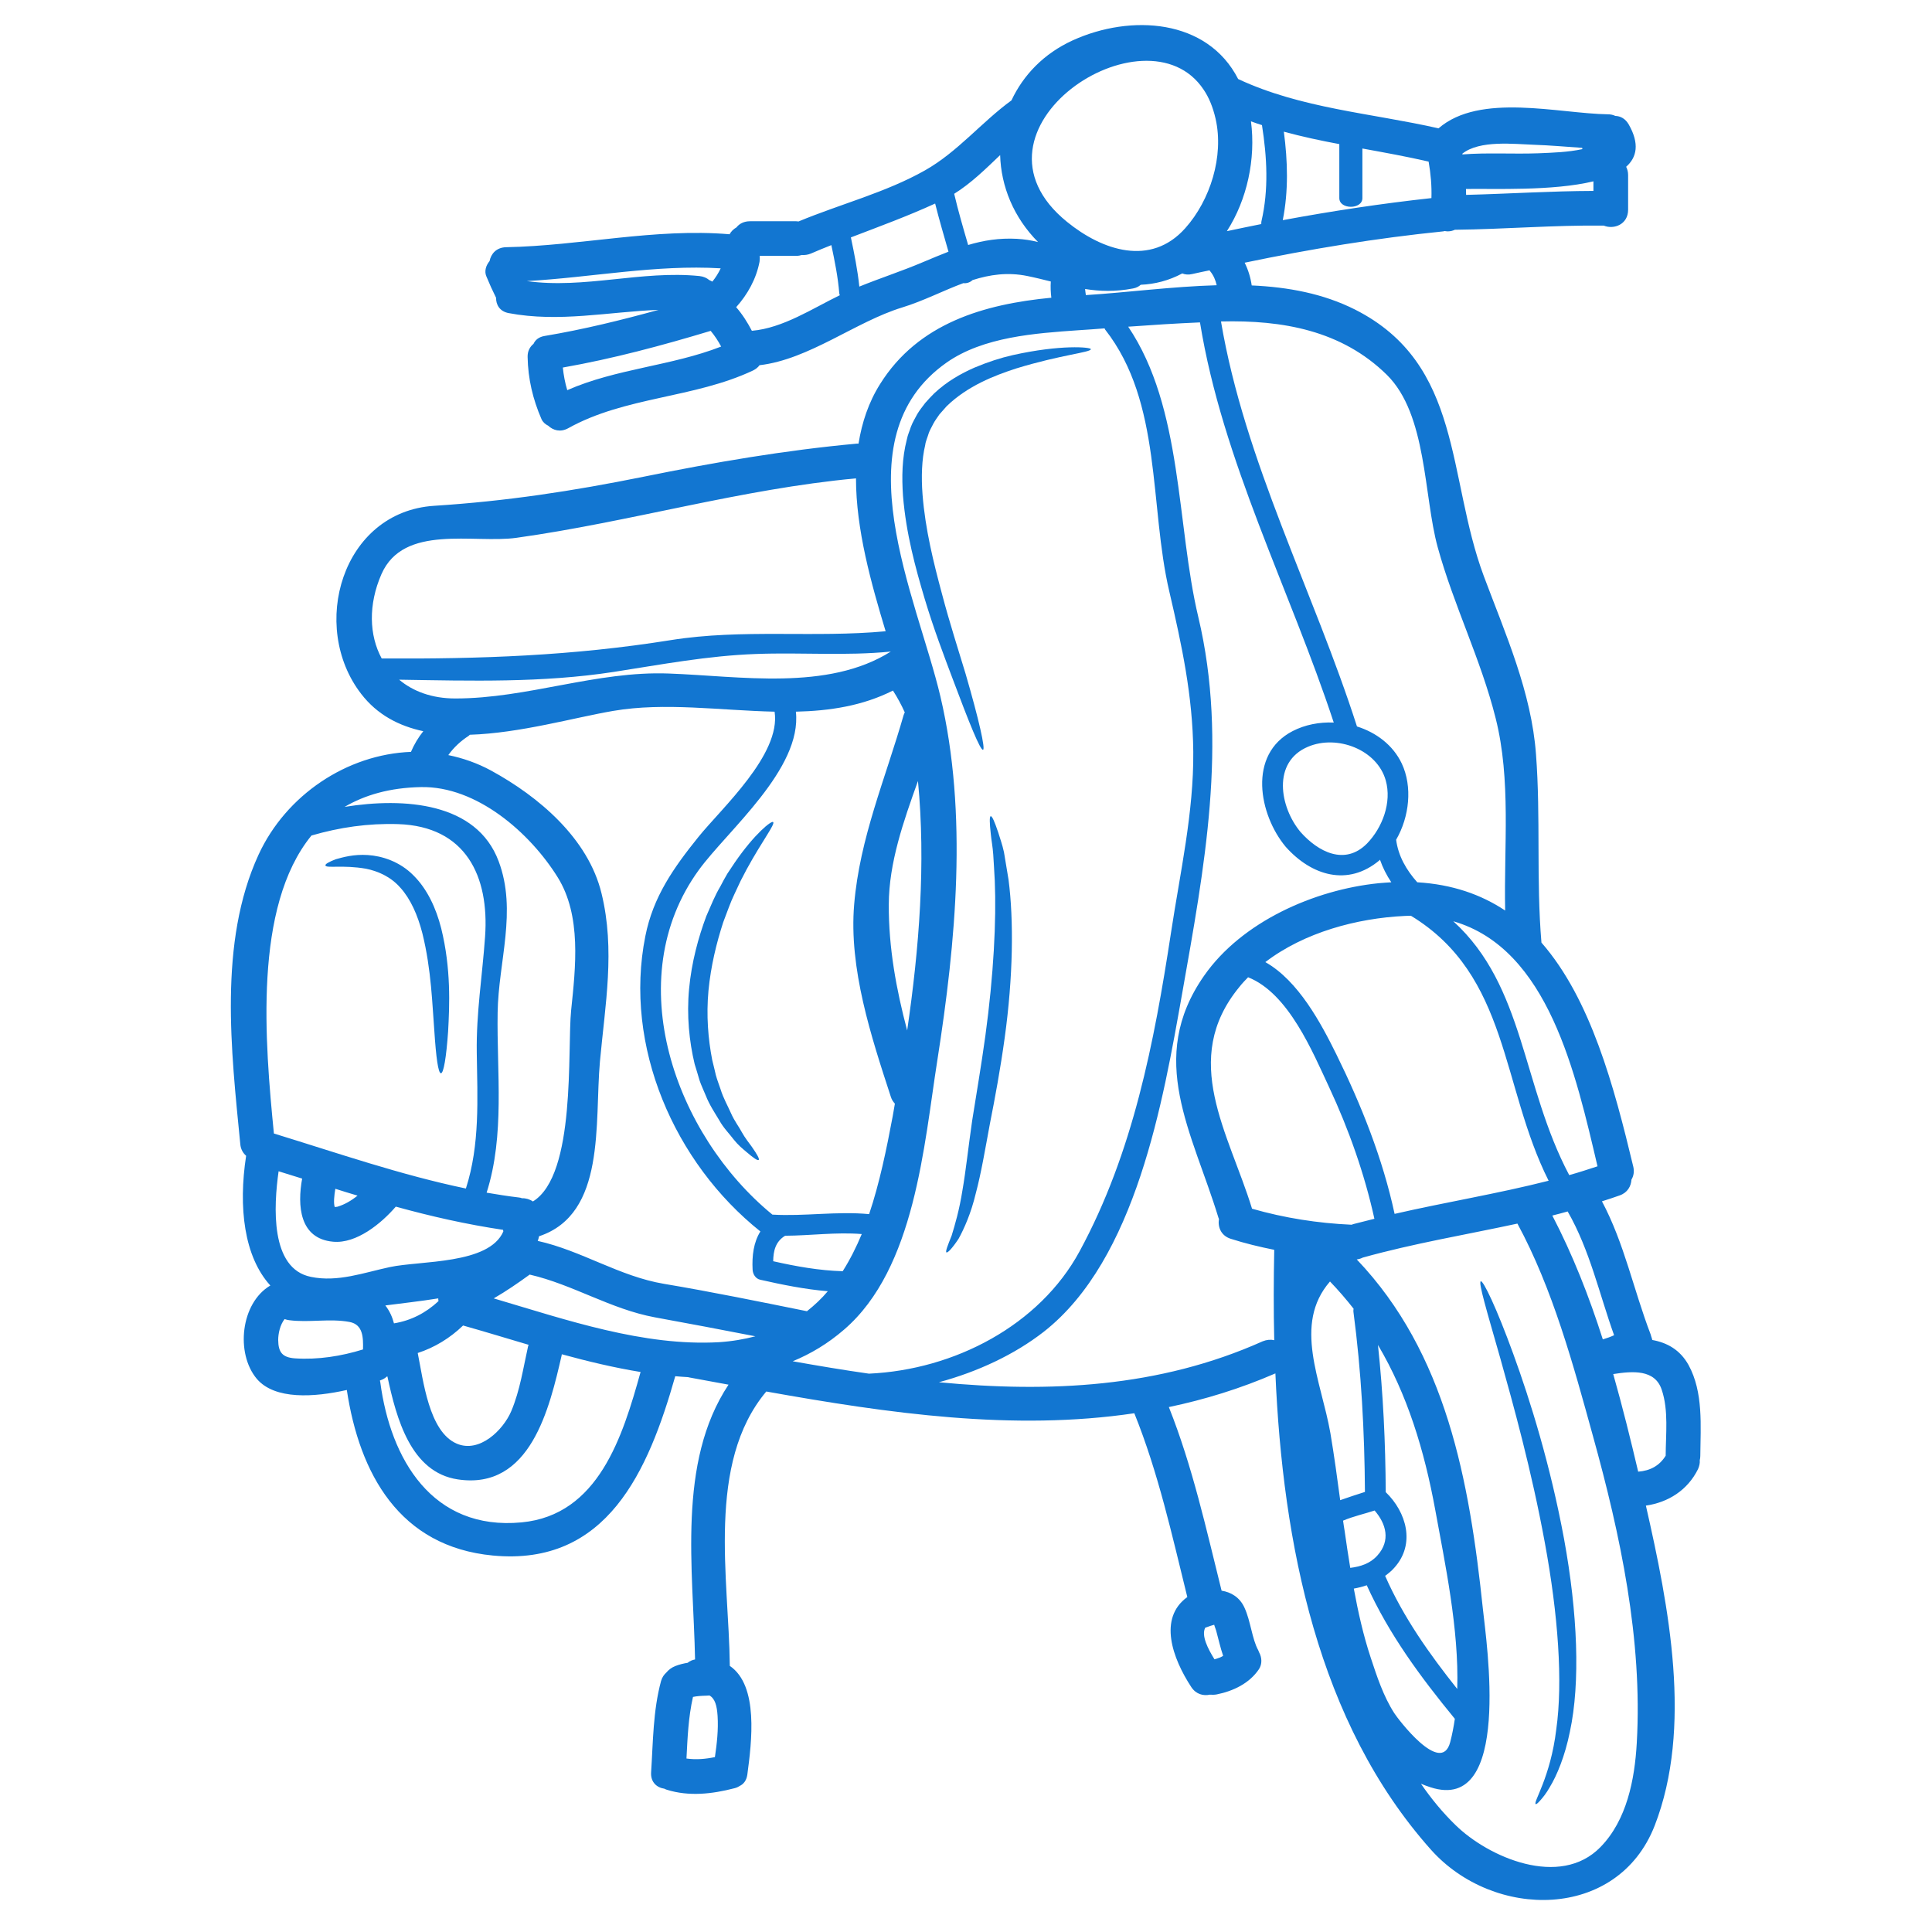 <svg version="1.2" preserveAspectRatio="xMidYMid meet" height="150" viewBox="0 0 112.5 112.5" zoomAndPan="magnify" width="150" xmlns:xlink="http://www.w3.org/1999/xlink" xmlns="http://www.w3.org/2000/svg"><defs><clipPath id="5db187febc"><path d="M 13 1 L 99.355 1 L 99.355 111 L 13 111 Z M 13 1"></path></clipPath></defs><g id="18c975669b"><g clip-path="url(#5db187febc)" clip-rule="nonzero"><path d="M 20.82 69.621 C 20.391 69.496 19.957 69.359 19.527 69.223 C 19.461 69.602 19.414 70.059 19.492 70.285 C 19.543 70.277 19.613 70.277 19.637 70.27 C 20.059 70.148 20.457 69.914 20.82 69.621 Z M 21.137 78.578 C 21.156 77.879 21.141 77.125 20.352 76.977 C 19.199 76.762 18.008 77.027 16.844 76.875 C 16.75 76.867 16.66 76.84 16.574 76.809 C 16.312 77.133 16.199 77.652 16.199 78.027 C 16.207 78.746 16.441 79.047 17.188 79.098 C 18.512 79.184 19.863 78.973 21.137 78.578 Z M 25.535 75.762 C 25.52 75.711 25.52 75.656 25.52 75.605 C 24.449 75.777 23.379 75.891 22.438 76.016 C 22.688 76.336 22.844 76.688 22.941 77.059 C 23.93 76.898 24.797 76.453 25.535 75.762 Z M 28.246 54.539 C 28.496 51.027 27.129 48.113 23.176 47.988 C 21.43 47.934 19.777 48.176 18.137 48.652 C 14.738 52.816 15.43 60.703 15.949 66.004 C 19.656 67.141 23.336 68.418 27.129 69.207 C 27.953 66.648 27.801 63.984 27.762 61.293 C 27.727 58.992 28.086 56.82 28.246 54.539 Z M 29.309 71.707 C 29.301 71.68 29.297 71.648 29.293 71.613 C 27.168 71.297 25.098 70.828 23.047 70.262 C 22.211 71.234 20.758 72.434 19.395 72.305 C 17.43 72.125 17.309 70.195 17.594 68.629 C 17.133 68.484 16.676 68.344 16.223 68.203 C 15.938 70.223 15.719 73.875 18.105 74.352 C 19.668 74.676 21.184 74.105 22.703 73.781 C 24.5 73.398 28.473 73.637 29.309 71.707 Z M 30.754 78.375 C 30.762 78.348 30.777 78.328 30.785 78.309 C 29.465 77.918 28.18 77.527 26.965 77.184 C 26.203 77.918 25.309 78.465 24.324 78.785 C 24.648 80.371 24.969 83.363 26.594 84.062 C 27.918 84.633 29.301 83.273 29.77 82.172 C 30.281 80.965 30.469 79.648 30.754 78.375 Z M 33.258 58.82 C 33.516 56.328 33.871 53.328 32.473 51.082 C 30.867 48.5 27.762 45.766 24.512 45.832 C 22.695 45.867 21.246 46.293 20.066 46.984 C 23.559 46.426 27.758 46.727 29.035 50.148 C 30.125 53.047 29.02 55.992 28.977 58.965 C 28.922 62.465 29.406 66.082 28.336 69.449 C 28.961 69.555 29.586 69.656 30.219 69.73 C 30.281 69.734 30.332 69.75 30.395 69.773 C 30.617 69.766 30.844 69.832 31.031 69.961 C 33.562 68.41 33.023 61.109 33.258 58.82 Z M 30.371 88.648 C 34.852 88.223 36.254 83.656 37.301 79.891 C 35.762 79.641 34.219 79.27 32.715 78.859 C 32.707 78.879 32.707 78.895 32.707 78.914 C 32 81.977 30.898 86.785 26.656 86.145 C 23.922 85.734 23.086 82.609 22.559 80.152 C 22.551 80.152 22.535 80.16 22.52 80.16 C 22.43 80.246 22.309 80.32 22.16 80.371 C 22.145 80.379 22.129 80.387 22.121 80.387 C 22.129 80.418 22.137 80.453 22.145 80.492 C 22.738 84.961 25.164 89.141 30.371 88.648 Z M 41.992 20.18 C 41.82 19.855 41.617 19.547 41.383 19.266 C 38.547 20.121 35.695 20.887 32.773 21.402 C 32.82 21.848 32.902 22.293 33.031 22.719 C 35.891 21.461 39.094 21.312 41.992 20.18 Z M 41.48 16.398 C 41.676 16.156 41.836 15.902 41.965 15.625 C 38.191 15.398 34.445 16.156 30.676 16.367 C 34.023 16.836 37.363 15.734 40.727 16.074 C 40.961 16.098 41.152 16.184 41.301 16.309 C 41.359 16.332 41.422 16.367 41.48 16.398 Z M 41.629 102.316 C 41.746 101.527 41.836 100.719 41.785 99.918 C 41.746 99.332 41.641 98.914 41.312 98.727 C 41.258 98.73 41.203 98.738 41.152 98.738 C 40.82 98.746 40.594 98.762 40.352 98.812 C 40.082 99.996 40.035 101.195 39.973 102.398 C 40.531 102.477 41.074 102.43 41.629 102.316 Z M 41.863 78.156 C 42.637 78.105 43.328 77.984 43.984 77.812 C 42.031 77.434 40.09 77.062 38.129 76.707 C 35.555 76.23 33.359 74.797 30.844 74.219 C 30.16 74.715 29.473 75.188 28.75 75.605 C 33.004 76.863 37.465 78.402 41.863 78.156 Z M 46.988 76.352 C 47.434 76 47.84 75.617 48.203 75.188 C 46.875 75.078 45.566 74.812 44.273 74.52 C 43.996 74.461 43.84 74.195 43.824 73.938 C 43.781 73.121 43.883 72.336 44.277 71.707 C 39.266 67.711 36.301 60.922 37.578 54.512 C 38.031 52.219 39.223 50.531 40.676 48.727 C 42.031 47.051 45.484 43.93 45.105 41.441 C 41.949 41.371 38.703 40.883 35.711 41.395 C 33.43 41.785 30.285 42.691 27.359 42.785 C 27.332 42.805 27.312 42.824 27.281 42.855 C 26.828 43.148 26.418 43.527 26.105 43.969 C 26.957 44.145 27.793 44.434 28.598 44.871 C 31.363 46.383 34.25 48.812 35.027 52.023 C 35.832 55.316 35.238 58.496 34.934 61.812 C 34.613 65.398 35.305 70.691 31.387 71.988 C 31.371 72.086 31.344 72.176 31.312 72.258 C 33.867 72.824 36.066 74.324 38.668 74.758 C 41.461 75.227 44.219 75.793 46.988 76.352 Z M 48.902 17.191 C 48.895 17.16 48.875 17.125 48.871 17.086 C 48.797 16.137 48.605 15.203 48.41 14.273 C 48.008 14.434 47.613 14.59 47.215 14.766 C 47.031 14.84 46.863 14.859 46.695 14.848 C 46.594 14.879 46.484 14.898 46.363 14.898 C 45.922 14.898 44.887 14.898 44.238 14.898 C 44.246 15.012 44.246 15.133 44.227 15.246 C 44.035 16.238 43.539 17.137 42.867 17.887 C 43.23 18.305 43.523 18.766 43.781 19.262 C 45.586 19.109 47.305 17.965 48.902 17.191 Z M 51.871 37.941 C 49.238 38.203 46.656 37.98 44.012 38.082 C 41.195 38.184 38.516 38.695 35.742 39.125 C 31.578 39.766 27.418 39.645 23.242 39.578 C 24.051 40.258 25.152 40.672 26.512 40.672 C 30.723 40.672 34.734 39.059 38.949 39.219 C 43.07 39.367 48.195 40.258 51.871 37.941 Z M 50.18 71.859 C 48.699 71.738 47.207 71.949 45.719 71.957 C 45.152 72.297 45.031 72.852 45.023 73.441 C 46.355 73.742 47.703 73.984 49.07 74.023 C 49.496 73.352 49.863 72.621 50.18 71.859 Z M 51.57 36.758 C 50.73 33.973 49.844 30.832 49.844 27.855 C 43.129 28.477 36.719 30.387 30.078 31.316 C 27.598 31.664 23.5 30.492 22.211 33.434 C 21.438 35.203 21.492 36.996 22.227 38.344 C 27.977 38.375 33.34 38.191 39.066 37.273 C 43.23 36.609 47.414 37.148 51.57 36.758 Z M 52.621 41.629 C 52.641 41.574 52.66 41.527 52.684 41.48 C 52.488 41.043 52.258 40.617 51.996 40.211 C 50.234 41.102 48.316 41.395 46.344 41.441 C 46.711 44.77 42.363 48.363 40.691 50.66 C 36.059 57.035 39.312 66.09 44.977 70.727 C 46.863 70.836 48.734 70.52 50.609 70.699 C 51.215 68.898 51.621 66.926 51.984 64.988 C 52.023 64.754 52.07 64.508 52.109 64.266 C 52.012 64.16 51.922 64.031 51.871 63.859 C 50.73 60.363 49.422 56.402 49.738 52.664 C 50.059 48.801 51.566 45.32 52.621 41.629 Z M 52.824 60.004 C 53.527 55.203 53.914 50.273 53.453 45.477 C 52.609 47.828 51.762 50.238 51.754 52.664 C 51.742 55.188 52.188 57.605 52.824 60.004 Z M 55.23 14.656 C 54.965 13.727 54.688 12.793 54.453 11.852 C 52.852 12.586 51.199 13.191 49.547 13.824 C 49.746 14.773 49.938 15.727 50.039 16.688 C 51.262 16.191 52.508 15.789 53.73 15.27 C 54.242 15.051 54.742 14.848 55.23 14.656 Z M 59.207 13.906 C 59.645 13.93 60.059 13.996 60.445 14.094 C 59.02 12.656 58.289 10.848 58.238 9.031 C 57.391 9.84 56.551 10.668 55.562 11.285 C 55.797 12.289 56.086 13.277 56.375 14.266 C 57.277 13.996 58.191 13.852 59.207 13.906 Z M 68.188 54.305 C 68.715 50.832 69.516 47.301 69.484 43.773 C 69.453 40.52 68.82 37.586 68.09 34.449 C 66.914 29.445 67.684 23.449 64.355 19.195 C 64.336 19.172 64.336 19.148 64.32 19.121 C 63.809 19.164 63.305 19.195 62.793 19.23 C 60.285 19.406 57.27 19.609 55.125 21.109 C 48.82 25.535 53.402 34.773 54.762 40.566 C 56.367 47.398 55.66 54.848 54.582 61.734 C 53.801 66.684 53.289 73.855 49.156 77.418 C 48.215 78.234 47.207 78.836 46.16 79.266 C 47.629 79.527 49.113 79.777 50.598 79.988 C 55.574 79.762 60.527 77.18 62.867 72.859 C 65.98 67.113 67.207 60.711 68.188 54.305 Z M 70.848 16.609 C 70.781 16.309 70.66 16.023 70.457 15.781 C 70.449 15.766 70.441 15.754 70.43 15.742 C 70.094 15.812 69.758 15.879 69.422 15.957 C 69.207 16.008 69.012 15.992 68.844 15.922 C 68.062 16.34 67.246 16.547 66.426 16.582 C 66.312 16.684 66.168 16.762 65.977 16.797 C 64.934 16.996 64.047 16.965 63.184 16.828 C 63.191 16.941 63.215 17.062 63.23 17.184 C 65.633 17.031 68.258 16.684 70.848 16.609 Z M 69.016 13.289 C 70.477 11.656 71.277 9.094 70.785 6.922 C 70.629 6.238 70.395 5.672 70.086 5.219 C 66.742 0.188 55.516 7.562 62.137 12.922 C 64.18 14.582 67.004 15.547 69.016 13.289 Z M 73.453 12.887 C 73.883 11.035 73.777 9.145 73.484 7.285 C 73.27 7.215 73.055 7.148 72.844 7.066 C 73.129 9.25 72.625 11.617 71.441 13.461 C 72.105 13.316 72.777 13.184 73.445 13.047 C 73.445 12.996 73.438 12.949 73.453 12.887 Z M 79.48 86.875 C 79.457 83.363 79.27 79.859 78.809 76.379 C 78.801 76.312 78.812 76.266 78.82 76.207 C 78.395 75.664 77.938 75.133 77.445 74.621 C 75.27 77.125 76.934 80.395 77.469 83.453 C 77.688 84.754 77.867 86.059 78.039 87.355 C 78.516 87.184 79.008 87.027 79.48 86.875 Z M 78.812 71.277 C 79.215 71.172 79.621 71.07 80.031 70.969 C 79.457 68.352 78.531 65.742 77.402 63.324 C 76.438 61.266 75.039 57.84 72.676 56.906 C 72.496 57.086 72.32 57.277 72.16 57.48 C 68.699 61.699 71.547 65.961 72.906 70.383 C 74.801 70.926 76.73 71.227 78.703 71.316 C 78.746 71.305 78.773 71.293 78.812 71.277 Z M 80.203 90.578 C 80.988 89.711 80.715 88.727 80.043 87.957 C 79.48 88.145 78.801 88.293 78.207 88.547 C 78.234 88.742 78.262 88.945 78.297 89.141 C 78.395 89.855 78.508 90.574 78.625 91.297 C 79.215 91.223 79.781 91.051 80.203 90.578 Z M 80.273 51.43 C 80.527 51.406 80.77 51.391 81.016 51.375 C 80.738 50.961 80.516 50.523 80.355 50.059 C 80.348 50.074 80.332 50.078 80.328 50.094 C 78.484 51.641 76.363 50.992 74.863 49.305 C 73.309 47.441 72.637 43.93 75.273 42.57 C 75.992 42.199 76.828 42.039 77.664 42.074 C 75.113 34.328 71.184 26.848 69.875 18.773 C 68.488 18.832 67.086 18.922 65.695 19.023 C 68.891 23.766 68.496 30.555 69.777 35.93 C 71.52 43.258 70.121 50.57 68.836 57.855 C 67.727 64.105 66.16 73.344 60.77 77.555 C 59.074 78.875 56.941 79.875 54.672 80.488 C 61.09 81.102 67.484 80.809 73.523 78.105 C 73.762 78.008 73.988 77.992 74.199 78.039 C 74.156 76.258 74.164 74.496 74.199 72.777 C 73.344 72.605 72.496 72.402 71.66 72.133 C 71.09 71.949 70.902 71.438 70.98 70.977 C 70.977 70.961 70.961 70.941 70.953 70.918 C 69.43 65.922 66.742 61.656 70.109 56.824 C 72.309 53.664 76.539 51.809 80.273 51.43 Z M 79.602 49.117 C 80.496 48.195 81.055 46.723 80.691 45.441 C 80.188 43.648 77.859 42.766 76.172 43.48 C 74.055 44.367 74.523 47.004 75.727 48.445 C 76.754 49.605 78.312 50.422 79.602 49.117 Z M 83.352 11.535 C 83.375 10.82 83.312 10.117 83.188 9.41 C 81.898 9.113 80.617 8.883 79.332 8.648 C 79.332 9.504 79.332 10.398 79.332 11.535 C 79.332 12.211 77.988 12.211 77.988 11.535 C 77.988 10.289 77.988 9.328 77.988 8.391 C 76.895 8.188 75.82 7.957 74.758 7.668 C 74.984 9.383 75.035 11.109 74.695 12.82 C 77.559 12.289 80.445 11.852 83.352 11.535 Z M 84.445 101.445 C 84.559 101.008 84.648 100.547 84.715 100.086 C 82.727 97.664 80.879 95.168 79.586 92.309 C 79.344 92.395 79.09 92.457 78.832 92.504 C 79.082 93.863 79.383 95.215 79.816 96.523 C 80.18 97.625 80.551 98.762 81.184 99.75 C 81.363 100.039 83.918 103.449 84.445 101.445 Z M 84.855 98.348 C 84.965 94.871 84.129 90.973 83.578 87.941 C 82.938 84.438 81.941 81.188 80.238 78.316 C 80.543 81.16 80.676 84.012 80.691 86.887 C 81.898 88.051 82.434 89.906 81.195 91.285 C 81.031 91.477 80.844 91.621 80.656 91.762 C 81.711 94.164 83.227 96.305 84.855 98.348 Z M 90.176 68.754 C 87.398 63.227 87.883 56.809 82.164 53.328 C 82.035 53.328 81.914 53.328 81.785 53.336 C 79.02 53.469 75.953 54.285 73.68 56.023 C 75.609 57.109 76.93 59.598 77.824 61.41 C 79.27 64.348 80.516 67.469 81.207 70.684 C 84.188 70 87.215 69.508 90.176 68.754 Z M 87.645 53.02 C 87.566 49.285 88 45.418 87.09 41.816 C 86.234 38.398 84.648 35.25 83.719 31.871 C 82.891 28.867 83.105 24.148 80.758 21.828 C 78.125 19.238 74.676 18.629 71.098 18.719 C 72.477 26.879 76.496 34.449 79.016 42.301 C 80.129 42.652 81.113 43.379 81.625 44.461 C 82.258 45.809 82.07 47.562 81.297 48.898 C 81.418 49.848 81.898 50.668 82.527 51.375 C 84.559 51.496 86.242 52.086 87.645 53.02 Z M 92.141 8.684 C 92.137 8.656 92.129 8.633 92.129 8.609 C 91.191 8.547 90.266 8.461 89.328 8.43 C 88.164 8.391 86.16 8.145 85.152 8.949 C 85.152 8.965 85.152 8.98 85.16 8.992 C 86.621 8.879 88.105 8.98 89.574 8.926 C 90.426 8.891 91.301 8.863 92.141 8.684 Z M 91.375 68.426 C 91.926 68.273 92.477 68.094 93.023 67.914 C 91.766 62.586 90.176 55.246 84.625 53.645 C 88.789 57.434 88.609 63.203 91.375 68.426 Z M 92.785 11.117 C 92.785 10.93 92.785 10.742 92.785 10.559 C 90.41 11.133 86.961 10.977 85.363 11.004 C 85.363 11.117 85.371 11.23 85.371 11.348 C 87.844 11.285 90.312 11.125 92.785 11.117 Z M 93.332 77.992 C 93.559 77.926 93.785 77.844 93.988 77.75 C 93.117 75.316 92.578 72.801 91.285 70.543 C 90.992 70.625 90.695 70.707 90.391 70.781 C 91.57 73.043 92.531 75.484 93.332 77.992 Z M 95.309 101.492 C 95.652 95.477 94.355 89.375 92.754 83.609 C 91.617 79.484 90.418 75.055 88.359 71.25 C 85.359 71.898 82.32 72.402 79.352 73.23 C 79.254 73.281 79.137 73.32 79.004 73.336 C 84.219 78.812 85.559 86.195 86.348 93.684 C 86.555 95.645 88.059 105.617 83.301 104.074 C 83.105 104.012 82.922 103.941 82.742 103.867 C 83.348 104.75 84.016 105.555 84.754 106.273 C 86.672 108.152 90.836 109.969 93.191 107.559 C 94.734 105.984 95.188 103.617 95.309 101.492 Z M 96.992 84.766 C 96.996 83.523 97.168 82.121 96.762 80.926 C 96.367 79.727 95.066 79.836 93.938 80.012 C 94.48 81.922 94.953 83.832 95.391 85.695 C 96.09 85.641 96.629 85.352 96.992 84.766 Z M 98.324 79.484 C 99.195 81.074 99.023 83.039 99.008 84.785 C 99.008 84.875 98.996 84.953 98.977 85.027 C 98.992 85.199 98.953 85.367 98.875 85.547 C 98.27 86.773 97.141 87.484 95.84 87.672 C 97.176 93.547 98.574 100.598 96.348 106.316 C 94.188 111.832 86.98 111.809 83.32 107.703 C 76.734 100.312 74.695 89.887 74.266 79.973 C 72.227 80.859 70.152 81.496 68.062 81.934 C 69.441 85.398 70.234 89.02 71.133 92.625 C 71.688 92.711 72.195 93.016 72.465 93.613 C 72.828 94.398 72.906 95.445 73.266 96.09 C 73.289 96.133 73.297 96.172 73.316 96.211 C 73.484 96.516 73.504 96.898 73.309 97.195 C 72.754 98.023 71.809 98.473 70.855 98.664 C 70.719 98.691 70.578 98.691 70.449 98.68 C 70.074 98.762 69.648 98.66 69.371 98.242 C 68.27 96.562 67.43 94.227 69.137 92.996 C 68.242 89.375 67.449 85.758 66.051 82.293 C 59.004 83.34 51.766 82.305 44.621 81.027 C 41.113 85.211 42.445 91.945 42.496 96.977 C 42.496 96.984 42.496 97 42.496 97.004 C 44.188 98.156 43.77 101.434 43.516 103.344 C 43.465 103.688 43.289 103.895 43.07 103.996 C 42.98 104.055 42.883 104.102 42.766 104.129 C 41.469 104.465 40.125 104.621 38.824 104.215 C 38.777 104.203 38.73 104.176 38.688 104.156 C 38.25 104.094 37.875 103.777 37.914 103.199 C 38.031 101.41 38.023 99.629 38.492 97.887 C 38.555 97.668 38.668 97.512 38.801 97.391 C 38.938 97.227 39.109 97.098 39.328 97.012 C 39.559 96.922 39.801 96.863 40.043 96.824 C 40.156 96.727 40.305 96.66 40.473 96.629 C 40.375 91.395 39.41 85.172 42.422 80.629 C 41.656 80.488 40.887 80.348 40.129 80.207 C 40.102 80.207 40.09 80.191 40.066 80.191 C 39.816 80.176 39.57 80.16 39.32 80.137 C 37.754 85.648 35.352 91.211 28.699 90.578 C 23.25 90.062 20.934 85.809 20.195 80.938 C 18.309 81.363 16.004 81.523 14.953 80.289 C 13.707 78.805 14.012 75.875 15.742 74.855 C 14.211 73.176 13.871 70.301 14.332 67.301 C 14.152 67.145 14.016 66.918 13.992 66.621 C 13.465 61.223 12.707 54.871 15.055 49.77 C 16.66 46.285 20.207 43.926 23.93 43.781 C 24.117 43.344 24.359 42.941 24.648 42.578 C 23.227 42.273 21.969 41.621 21.035 40.41 C 17.992 36.477 19.914 29.801 25.277 29.453 C 29.48 29.184 33.332 28.598 37.484 27.758 C 41.594 26.922 45.715 26.215 49.898 25.832 C 49.93 25.832 49.965 25.832 49.992 25.832 C 50.188 24.609 50.574 23.43 51.25 22.359 C 53.469 18.816 57.301 17.711 61.219 17.336 C 61.18 17.02 61.168 16.703 61.188 16.391 C 60.758 16.285 60.316 16.172 59.832 16.074 C 58.672 15.836 57.633 15.992 56.633 16.309 C 56.488 16.445 56.285 16.512 56.094 16.488 C 54.922 16.922 53.777 17.523 52.527 17.906 C 49.824 18.734 47.109 20.934 44.227 21.266 C 44.141 21.387 44.016 21.492 43.848 21.574 C 40.41 23.195 36.402 23.086 33.082 24.938 C 32.633 25.184 32.211 25.062 31.922 24.789 C 31.754 24.707 31.613 24.586 31.531 24.406 C 31.027 23.246 30.746 22.059 30.723 20.785 C 30.715 20.445 30.859 20.188 31.066 20.023 C 31.168 19.797 31.375 19.617 31.719 19.562 C 33.957 19.188 36.164 18.645 38.348 18.043 C 35.434 18.156 32.547 18.789 29.609 18.23 C 29.098 18.129 28.879 17.746 28.887 17.34 C 28.684 16.934 28.496 16.52 28.32 16.09 C 28.191 15.789 28.301 15.449 28.508 15.203 C 28.59 14.777 28.906 14.41 29.465 14.395 C 33.82 14.312 38.129 13.273 42.484 13.641 C 42.574 13.473 42.711 13.34 42.883 13.242 C 43.047 13.031 43.312 12.883 43.676 12.883 C 44.348 12.883 45.691 12.883 46.363 12.883 C 46.41 12.883 46.453 12.887 46.5 12.895 C 48.922 11.887 51.578 11.211 53.859 9.922 C 55.766 8.844 57.137 7.129 58.898 5.844 C 59.578 4.391 60.762 3.125 62.477 2.344 C 65.844 0.82 70.297 1.082 72.098 4.602 C 75.773 6.32 79.836 6.582 83.766 7.473 C 86.176 5.379 90.781 6.617 93.629 6.656 C 93.793 6.656 93.938 6.691 94.059 6.75 C 94.355 6.758 94.645 6.906 94.84 7.246 C 95.48 8.367 95.316 9.16 94.691 9.711 C 94.758 9.848 94.805 10.004 94.805 10.191 C 94.805 10.809 94.805 12.211 94.805 12.211 C 94.805 13.07 93.98 13.379 93.387 13.137 C 90.492 13.102 87.605 13.348 84.715 13.379 C 84.594 13.438 84.453 13.473 84.297 13.473 C 84.234 13.473 84.18 13.461 84.129 13.453 C 84.102 13.461 84.074 13.469 84.039 13.473 C 80.145 13.867 76.301 14.5 72.477 15.297 C 72.684 15.715 72.82 16.156 72.887 16.621 C 75.004 16.715 77.055 17.094 78.906 18.027 C 85.199 21.211 84.242 27.762 86.402 33.547 C 87.66 36.914 89.176 40.297 89.441 43.926 C 89.719 47.578 89.449 51.234 89.758 54.887 C 92.633 58.18 93.984 63.258 95.109 67.949 C 95.172 68.238 95.121 68.484 95 68.688 C 94.977 69.07 94.773 69.449 94.312 69.609 C 93.973 69.734 93.629 69.84 93.281 69.953 C 94.582 72.395 95.121 75.105 96.117 77.703 C 96.129 77.742 96.137 77.781 96.152 77.824 C 96.18 77.891 96.195 77.961 96.211 78.027 C 97.062 78.18 97.824 78.586 98.324 79.484 Z M 70.996 96.531 L 71.004 96.531 C 71.016 96.527 71.043 96.516 71.074 96.5 C 71.133 96.473 71.176 96.449 71.223 96.418 C 71.059 95.941 70.953 95.445 70.816 94.949 C 70.801 94.891 70.711 94.664 70.703 94.609 C 70.551 94.648 70.41 94.699 70.262 94.754 C 70.234 94.762 70.207 94.77 70.184 94.777 C 69.934 95.227 70.344 96.023 70.719 96.621 C 70.754 96.605 70.785 96.605 70.816 96.594 C 70.883 96.57 70.938 96.555 70.996 96.531" style="stroke:none;fill-rule:nonzero;fill:#1276d1;fill-opacity:1;"></path></g><path d="M 91.074 89.609 C 91.863 93.918 92.031 97.973 91.414 100.84 C 91.125 102.266 90.66 103.383 90.238 104.074 C 90.035 104.434 89.832 104.68 89.688 104.84 C 89.543 105.004 89.457 105.074 89.422 105.051 C 89.262 104.953 90.289 103.484 90.621 100.703 C 91.012 97.945 90.734 94.043 89.953 89.82 C 89.176 85.586 88.121 81.805 87.359 79.082 C 86.582 76.352 86.07 74.668 86.227 74.609 C 86.367 74.555 87.141 76.148 88.117 78.836 C 89.094 81.516 90.277 85.305 91.074 89.609" style="stroke:none;fill-rule:nonzero;fill:#1276d1;fill-opacity:1;"></path><path d="M 71.02 96.523 C 71.016 96.527 71.008 96.527 71.004 96.531 L 70.996 96.531 C 71.004 96.527 71.016 96.527 71.02 96.523" style="stroke:none;fill-rule:nonzero;fill:#1276d1;fill-opacity:1;"></path><path d="M 58.965 20.68 C 61.762 20.055 63.52 20.211 63.52 20.332 C 63.52 20.523 61.777 20.656 59.18 21.453 C 57.902 21.867 56.344 22.469 55.125 23.652 C 54.984 23.812 54.844 23.969 54.703 24.129 C 54.586 24.305 54.453 24.473 54.352 24.664 C 54.266 24.844 54.137 25.055 54.082 25.219 C 54.016 25.449 53.895 25.711 53.875 25.914 C 53.672 26.75 53.641 27.781 53.719 28.793 C 53.879 30.844 54.371 32.793 54.844 34.555 C 55.312 36.332 55.824 37.895 56.227 39.238 C 57.008 41.922 57.387 43.617 57.242 43.66 C 57.082 43.699 56.438 42.102 55.461 39.496 C 54.973 38.199 54.371 36.629 53.84 34.855 C 53.309 33.07 52.762 31.082 52.582 28.879 C 52.508 27.77 52.52 26.699 52.805 25.59 C 52.863 25.293 52.965 25.105 53.039 24.859 C 53.152 24.559 53.289 24.359 53.414 24.109 C 53.551 23.879 53.719 23.672 53.875 23.465 C 54.039 23.27 54.223 23.086 54.398 22.906 C 55.133 22.215 55.953 21.754 56.734 21.41 C 57.52 21.078 58.273 20.836 58.965 20.68" style="stroke:none;fill-rule:nonzero;fill:#1276d1;fill-opacity:1;"></path><path d="M 58.727 51.223 C 59.035 53.59 58.996 56.891 58.5 60.453 C 58.254 62.238 57.941 63.926 57.641 65.441 C 57.363 66.938 57.129 68.34 56.82 69.488 C 56.547 70.641 56.141 71.547 55.816 72.137 C 55.434 72.711 55.172 72.973 55.109 72.926 C 55.043 72.879 55.18 72.531 55.414 71.949 C 55.602 71.34 55.863 70.457 56.043 69.312 C 56.242 68.176 56.383 66.812 56.609 65.254 C 56.852 63.723 57.137 62.059 57.379 60.305 C 57.859 56.793 58.023 53.59 57.926 51.297 C 57.898 50.723 57.863 50.207 57.836 49.758 C 57.805 49.297 57.723 48.895 57.695 48.574 C 57.621 47.918 57.613 47.551 57.688 47.527 C 57.77 47.512 57.918 47.852 58.125 48.469 C 58.219 48.785 58.363 49.164 58.461 49.621 C 58.535 50.094 58.629 50.629 58.727 51.223" style="stroke:none;fill-rule:nonzero;fill:#1276d1;fill-opacity:1;"></path><path d="M 45.02 47.867 C 45.152 47.988 44.395 48.941 43.473 50.629 C 43.363 50.848 43.242 51.066 43.125 51.297 C 43.016 51.539 42.898 51.781 42.777 52.039 C 42.531 52.543 42.34 53.117 42.113 53.703 C 41.723 54.902 41.391 56.25 41.254 57.688 C 41.121 59.129 41.234 60.5 41.473 61.727 C 41.551 62.027 41.617 62.324 41.684 62.605 C 41.762 62.895 41.871 63.156 41.957 63.422 C 42.121 63.957 42.383 64.402 42.574 64.84 C 42.766 65.277 43.027 65.605 43.207 65.945 C 43.387 66.27 43.605 66.535 43.77 66.766 C 44.086 67.215 44.238 67.488 44.18 67.543 C 44.117 67.598 43.863 67.422 43.441 67.059 C 43.23 66.879 42.969 66.668 42.719 66.348 C 42.477 66.023 42.133 65.688 41.887 65.242 C 41.629 64.809 41.309 64.34 41.09 63.777 C 40.977 63.496 40.836 63.211 40.734 62.91 C 40.641 62.602 40.555 62.285 40.449 61.961 C 40.133 60.641 39.98 59.141 40.125 57.586 C 40.27 56.031 40.66 54.602 41.129 53.344 C 41.398 52.73 41.633 52.137 41.941 51.625 C 42.078 51.363 42.215 51.105 42.355 50.871 C 42.504 50.645 42.652 50.422 42.793 50.215 C 43.938 48.551 44.926 47.77 45.02 47.867" style="stroke:none;fill-rule:nonzero;fill:#1276d1;fill-opacity:1;"></path><path d="M 25.691 54.055 C 26.273 56.41 26.176 58.543 26.094 60.055 C 25.988 61.57 25.832 62.496 25.676 62.496 C 25.516 62.496 25.391 61.555 25.293 60.055 C 25.172 58.562 25.125 56.477 24.594 54.344 C 24.324 53.289 23.906 52.348 23.32 51.699 C 22.746 51.039 21.992 50.723 21.316 50.586 C 19.953 50.348 18.98 50.578 18.949 50.391 C 18.934 50.312 19.145 50.191 19.547 50.035 C 19.965 49.918 20.598 49.734 21.418 49.789 C 22.227 49.84 23.273 50.156 24.078 50.977 C 24.883 51.773 25.395 52.891 25.691 54.055" style="stroke:none;fill-rule:nonzero;fill:#1276d1;fill-opacity:1;"></path></g></svg>